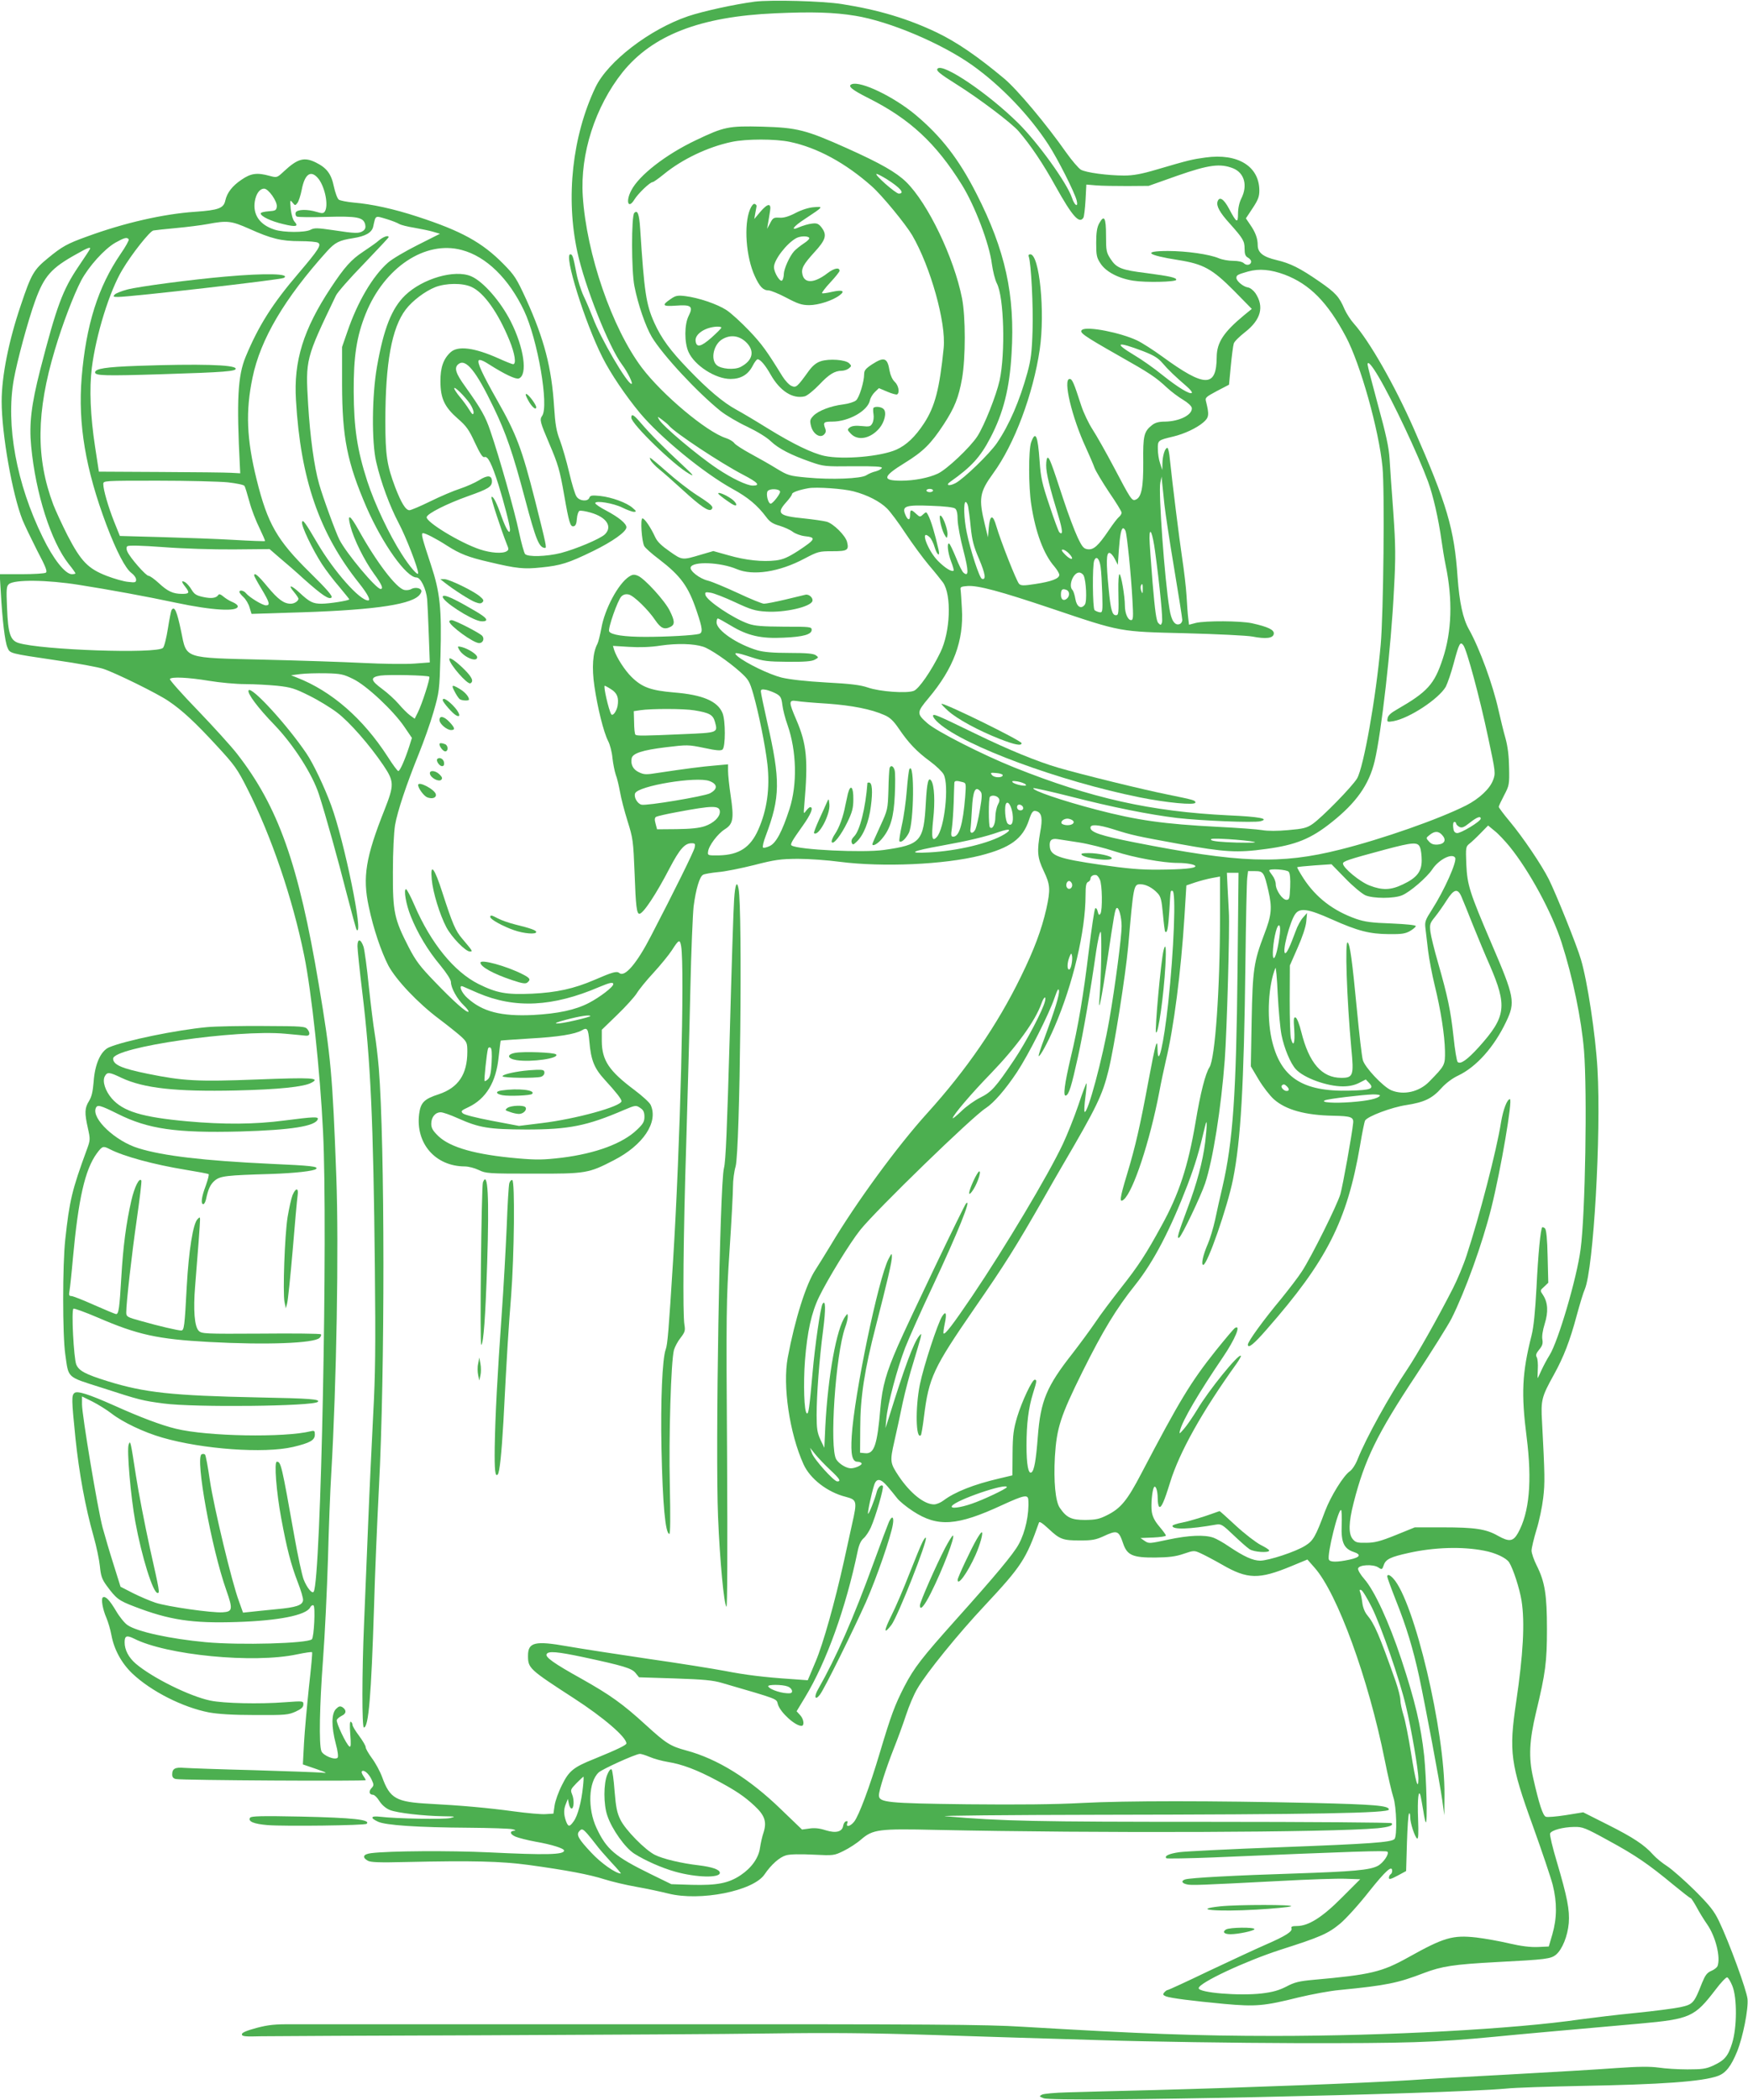 <?xml version="1.0" standalone="no"?>
<!DOCTYPE svg PUBLIC "-//W3C//DTD SVG 20010904//EN"
 "http://www.w3.org/TR/2001/REC-SVG-20010904/DTD/svg10.dtd">
<svg version="1.0" xmlns="http://www.w3.org/2000/svg"
 width="1066pt" height="1280pt" viewBox="0 0 1066 1280"
 preserveAspectRatio="xMidYMid meet">
<g transform="translate(0,1280) scale(0.1,-0.1)"
fill="#4caf50" stroke="none">
<path d="M4603 12790 c-122 -16 -315 -58 -407 -89 -235 -80 -490 -276 -565
-434 -141 -297 -182 -671 -110 -1003 45 -209 192 -579 272 -686 34 -45 70
-118 58 -118 -26 0 -190 280 -236 405 -15 39 -40 98 -56 131 -16 34 -36 97
-44 140 -19 100 -24 114 -37 114 -41 0 88 -415 196 -628 49 -98 141 -234 229
-340 125 -149 388 -365 564 -462 95 -52 152 -100 206 -172 21 -29 40 -41 82
-53 29 -9 65 -25 80 -37 15 -11 47 -23 71 -26 74 -8 70 -18 -39 -90 -61 -39
-90 -52 -134 -58 -83 -10 -186 1 -290 31 l-93 26 -72 -21 c-118 -35 -116 -36
-193 18 -49 34 -76 59 -89 87 -28 61 -65 115 -78 115 -14 0 -5 -139 11 -169 6
-11 46 -47 89 -79 134 -103 180 -166 231 -318 36 -106 38 -131 14 -138 -34 -9
-195 -18 -327 -18 -129 0 -209 12 -221 33 -10 15 53 194 75 214 13 12 27 15
45 11 31 -8 118 -92 162 -158 34 -49 55 -58 94 -38 25 14 24 36 -7 98 -31 62
-152 194 -193 212 -24 10 -33 9 -55 -5 -66 -43 -149 -198 -169 -316 -8 -41
-18 -83 -24 -94 -28 -52 -35 -144 -18 -259 19 -130 56 -280 84 -334 11 -21 23
-67 26 -103 4 -35 13 -80 20 -101 8 -20 19 -67 26 -105 6 -37 27 -117 46 -178
33 -105 35 -119 43 -320 7 -199 13 -245 29 -245 23 0 101 117 185 279 61 116
92 151 133 151 22 0 24 -3 19 -27 -6 -26 -124 -265 -266 -538 -86 -167 -160
-254 -193 -226 -16 13 -41 6 -152 -42 -125 -54 -233 -77 -380 -84 -158 -7
-216 4 -327 59 -149 75 -290 248 -390 479 -23 54 -47 99 -52 99 -16 0 0 -94
29 -165 41 -103 105 -210 180 -299 40 -49 65 -88 65 -103 0 -35 38 -103 78
-141 19 -18 32 -36 29 -39 -10 -9 -93 65 -207 184 -87 90 -114 125 -157 208
-89 173 -98 215 -97 460 0 125 6 240 13 285 15 86 69 247 145 435 29 72 70
186 90 256 35 122 36 131 42 340 8 289 -2 388 -59 559 -54 163 -61 190 -47
190 15 0 81 -34 146 -76 78 -50 131 -71 258 -100 168 -40 211 -44 316 -33 119
12 165 26 315 99 121 59 205 119 205 146 0 23 -47 61 -122 101 -37 19 -68 40
-68 46 0 18 110 0 165 -27 28 -14 61 -26 71 -26 17 1 15 4 -8 24 -36 32 -127
65 -199 73 -49 5 -60 3 -65 -11 -9 -25 -60 -21 -78 7 -9 12 -29 78 -45 147
-16 69 -42 157 -56 195 -22 56 -29 97 -36 206 -15 238 -60 411 -170 654 -59
128 -70 146 -139 216 -129 131 -256 201 -523 288 -146 48 -281 77 -389 86 -42
4 -83 12 -92 18 -9 7 -22 43 -30 80 -16 78 -44 114 -111 147 -70 34 -110 23
-192 -53 -44 -41 -44 -41 -89 -29 -77 21 -114 16 -172 -24 -55 -37 -87 -78
-98 -126 -10 -47 -40 -59 -184 -69 -194 -13 -434 -68 -660 -151 -120 -43 -152
-61 -237 -131 -87 -71 -102 -96 -166 -287 -74 -217 -117 -433 -117 -587 0
-197 65 -566 127 -722 14 -34 55 -119 90 -188 53 -100 63 -127 52 -134 -8 -5
-74 -9 -147 -9 l-134 0 7 -112 c9 -166 25 -299 40 -334 16 -38 9 -36 299 -79
127 -18 256 -42 286 -52 73 -24 332 -151 397 -196 84 -56 166 -133 294 -272
110 -119 126 -141 189 -266 145 -286 274 -665 345 -1014 45 -221 97 -705 115
-1074 30 -600 -13 -2734 -57 -2803 -9 -16 -42 24 -62 76 -10 28 -35 143 -55
256 -79 445 -83 460 -108 460 -17 0 -3 -184 27 -345 34 -184 59 -281 101 -390
19 -49 34 -98 32 -110 -4 -30 -42 -43 -163 -54 -60 -6 -131 -13 -156 -16 l-47
-5 -25 70 c-43 114 -153 574 -177 735 -12 83 -25 154 -30 159 -5 4 -14 5 -21
1 -39 -25 60 -571 151 -828 41 -117 39 -131 -23 -135 -66 -4 -339 35 -410 59
-33 11 -94 37 -136 58 l-76 39 -42 134 c-24 75 -54 178 -68 229 -30 115 -125
683 -125 749 l0 48 63 -31 c34 -17 87 -50 117 -73 68 -53 198 -115 310 -147
245 -71 620 -98 797 -57 105 25 133 41 133 76 0 22 -3 25 -24 20 -160 -40
-632 -32 -823 15 -88 21 -218 70 -380 143 -151 67 -222 90 -239 75 -18 -15
-18 -38 6 -275 22 -211 60 -421 111 -600 17 -60 34 -141 38 -180 6 -60 12 -79
41 -119 59 -80 73 -91 170 -128 213 -82 352 -103 625 -94 253 8 420 41 446 88
5 11 15 17 21 13 12 -8 3 -193 -10 -206 -26 -26 -439 -37 -647 -18 -216 20
-419 64 -477 104 -17 11 -49 50 -70 86 -41 69 -65 93 -81 83 -12 -8 -1 -73 22
-125 10 -24 24 -70 30 -103 16 -89 62 -173 128 -236 114 -108 307 -206 467
-237 55 -10 145 -16 281 -16 186 -1 203 1 248 21 35 16 47 27 47 44 0 21 -1
21 -112 13 -154 -12 -374 -7 -455 10 -126 26 -354 139 -455 225 -44 38 -68 84
-68 130 0 40 12 45 57 23 198 -101 730 -153 995 -96 48 10 89 16 91 13 3 -2
-6 -98 -19 -212 -12 -115 -26 -268 -30 -340 l-7 -132 79 -27 c71 -25 74 -27
34 -23 -25 2 -211 9 -415 15 -203 5 -393 12 -421 14 -57 5 -74 -5 -74 -41 0
-15 7 -24 23 -27 35 -8 1157 -14 1157 -7 0 4 -7 16 -15 27 -8 12 -12 24 -8 27
11 12 41 -13 58 -48 16 -34 16 -38 0 -55 -18 -20 -13 -40 10 -40 8 0 26 -17
39 -39 16 -24 39 -44 64 -54 45 -18 203 -36 326 -38 74 -1 78 -2 41 -11 -39
-9 -326 -4 -427 8 -57 7 -63 -7 -13 -30 46 -22 244 -35 555 -37 129 -1 249 -5
265 -9 17 -4 22 -8 13 -9 -32 -2 -29 -21 5 -36 19 -8 74 -22 123 -31 98 -17
174 -41 174 -54 0 -26 -111 -28 -460 -11 -233 11 -609 9 -717 -5 -48 -6 -57
-25 -20 -46 17 -10 72 -12 232 -8 407 9 579 5 750 -18 232 -32 369 -58 460
-87 44 -14 132 -35 195 -46 63 -11 151 -30 195 -41 194 -49 518 15 587 116 42
62 93 106 132 117 24 7 87 8 165 4 125 -6 127 -6 186 23 33 16 81 47 107 70
71 61 108 66 453 58 984 -21 2411 -16 2696 10 69 7 99 17 85 31 -4 4 -503 8
-1109 8 -1065 0 -1262 4 -1612 34 -49 4 371 8 935 9 1326 2 1770 10 1770 32 0
24 -88 31 -460 40 -630 14 -1144 14 -1410 0 -166 -9 -391 -11 -700 -8 -493 6
-540 11 -540 55 0 30 44 167 92 288 22 55 55 145 73 200 18 55 49 129 70 163
54 94 251 336 409 504 226 242 253 283 332 507 3 9 21 -3 59 -38 68 -64 86
-71 193 -71 72 0 96 5 140 25 86 40 94 37 122 -45 24 -70 59 -85 195 -84 84 1
125 6 174 23 62 21 64 21 105 2 22 -10 81 -41 130 -69 154 -89 224 -90 420 -9
l99 41 44 -50 c139 -157 328 -675 428 -1174 19 -96 43 -197 52 -225 20 -59 24
-237 7 -255 -20 -20 -146 -29 -701 -50 -300 -11 -575 -25 -611 -30 -63 -9 -93
-23 -79 -37 4 -3 132 -1 285 5 865 37 1055 43 1063 35 13 -13 -26 -70 -60 -87
-48 -25 -149 -34 -506 -46 -351 -11 -637 -26 -667 -36 -26 -8 -22 -23 9 -30
27 -7 74 -5 578 21 165 9 341 15 390 13 l90 -3 -110 -110 c-121 -122 -205
-175 -276 -175 -29 0 -37 -4 -33 -14 7 -19 -34 -46 -156 -99 -58 -25 -214 -98
-348 -161 -133 -64 -246 -116 -251 -116 -5 0 -14 -7 -21 -15 -10 -12 -8 -16
11 -24 31 -11 155 -27 357 -46 190 -17 240 -13 452 40 80 19 192 40 250 45
286 28 354 42 515 104 109 41 180 52 440 66 305 16 332 19 365 46 38 33 70
113 77 192 6 80 -9 157 -73 374 -26 86 -44 163 -41 172 8 20 78 39 147 40 51
1 67 -5 207 -82 168 -91 247 -146 397 -270 55 -45 102 -82 106 -82 4 0 19 -24
35 -52 15 -29 45 -78 66 -108 52 -75 83 -201 63 -255 -4 -8 -21 -22 -39 -29
-25 -11 -36 -26 -55 -72 -49 -125 -55 -132 -134 -149 -39 -8 -162 -24 -273
-35 -111 -11 -261 -29 -335 -39 -403 -59 -1178 -101 -1868 -101 -470 0 -809
13 -1535 56 -222 14 -561 16 -2295 15 -1119 0 -2091 0 -2160 0 -102 1 -142 -3
-215 -22 -63 -17 -90 -29 -90 -39 0 -13 19 -15 120 -12 66 1 683 4 1370 6 688
3 1466 7 1730 11 357 5 611 3 990 -9 281 -9 744 -24 1030 -32 286 -9 824 -17
1195 -18 675 -1 838 4 1205 39 139 14 456 42 884 80 309 28 335 40 463 207 33
44 65 77 71 75 7 -2 21 -26 32 -53 29 -73 28 -254 -2 -349 -25 -80 -46 -104
-118 -137 -42 -19 -67 -22 -155 -22 -58 0 -136 5 -175 11 -52 7 -119 7 -260
-3 -104 -8 -397 -25 -650 -39 -253 -13 -527 -29 -610 -35 -269 -17 -965 -44
-1555 -60 -217 -5 -456 -12 -531 -14 -75 -2 -144 -8 -155 -14 -18 -10 -17 -11
11 -22 63 -26 2446 25 2820 59 55 6 255 12 445 16 509 9 752 27 846 61 48 17
81 59 118 150 35 87 69 258 63 319 -5 54 -113 348 -174 475 -30 62 -55 94
-148 187 -62 61 -137 127 -167 147 -30 19 -68 50 -86 70 -53 60 -121 105 -276
183 l-151 76 -105 -17 c-58 -9 -113 -14 -123 -10 -18 7 -41 77 -77 236 -29
126 -24 227 18 403 57 236 66 306 66 505 0 210 -13 289 -63 388 -17 34 -31 75
-31 90 0 16 14 74 30 127 17 54 35 141 41 194 11 90 10 142 -7 463 -8 134 -3
153 73 290 59 107 97 205 138 358 19 70 41 143 50 162 53 128 100 945 77 1343
-12 208 -61 533 -101 667 -24 83 -151 399 -196 489 -45 89 -158 256 -239 353
-36 43 -66 83 -66 88 0 5 15 37 33 71 31 59 32 66 30 167 -1 71 -8 129 -22
180 -12 41 -30 117 -42 169 -35 159 -116 379 -181 495 -37 66 -58 165 -69 316
-20 297 -65 447 -268 909 -117 265 -271 534 -365 639 -19 21 -44 60 -56 86
-32 76 -54 101 -154 170 -120 83 -177 111 -262 131 -81 19 -114 45 -114 91 0
41 -14 79 -47 126 l-25 37 41 62 c33 50 41 70 41 108 -1 148 -132 228 -328
201 -81 -11 -103 -16 -300 -74 -91 -27 -142 -36 -196 -36 -101 0 -235 18 -265
36 -14 9 -54 55 -88 103 -122 174 -299 385 -379 452 -164 137 -289 222 -409
280 -178 85 -357 139 -580 174 -120 19 -431 27 -532 15z m612 -86 c210 -34
528 -169 715 -302 174 -124 347 -304 464 -484 58 -89 159 -290 172 -340 11
-46 -13 -32 -29 17 -31 91 -207 335 -327 454 -183 181 -458 367 -492 333 -12
-12 13 -32 115 -96 136 -85 336 -236 379 -286 74 -86 148 -196 225 -335 102
-183 145 -232 170 -192 4 6 10 55 13 107 l5 95 60 -5 c33 -3 119 -4 190 -4
l130 1 175 62 c192 67 261 76 340 45 69 -28 90 -105 50 -184 -12 -24 -20 -59
-20 -92 0 -62 -9 -57 -55 30 -32 60 -59 77 -70 43 -8 -27 14 -67 73 -132 83
-93 92 -108 92 -155 0 -33 5 -46 20 -54 11 -6 20 -17 20 -24 0 -21 -27 -27
-44 -11 -9 9 -34 15 -66 15 -28 0 -67 7 -88 16 -57 24 -196 44 -309 44 -158 0
-130 -25 62 -55 153 -24 208 -54 340 -187 l109 -111 -49 -40 c-123 -102 -164
-165 -165 -252 -1 -189 -72 -188 -331 1 -55 40 -125 85 -155 99 -102 48 -302
87 -334 65 -22 -15 4 -34 219 -156 193 -109 228 -132 301 -200 25 -23 68 -55
95 -71 29 -17 51 -38 53 -49 6 -42 -75 -83 -164 -84 -36 0 -59 -6 -78 -21 -50
-39 -56 -65 -54 -226 1 -155 -11 -216 -47 -229 -22 -9 -30 4 -131 196 -48 91
-107 195 -131 232 -24 37 -55 102 -69 145 -46 142 -55 163 -71 163 -42 0 14
-235 99 -418 22 -48 46 -104 53 -124 8 -21 48 -87 89 -149 42 -61 76 -116 76
-124 0 -7 -7 -19 -16 -26 -9 -7 -38 -45 -64 -84 -63 -93 -91 -117 -126 -113
-25 3 -34 13 -62 72 -18 38 -58 143 -88 235 -73 223 -84 251 -95 251 -5 0 -9
-21 -9 -47 0 -48 21 -133 75 -310 26 -86 28 -120 5 -97 -5 5 -32 78 -60 163
-45 133 -53 169 -60 270 -11 158 -25 189 -52 114 -16 -48 -16 -269 1 -378 26
-171 76 -304 141 -378 16 -19 30 -42 30 -51 0 -23 -48 -41 -148 -56 -70 -11
-86 -10 -97 1 -16 16 -114 265 -139 352 -21 74 -39 70 -46 -9 l-5 -59 -18 74
c-40 163 -34 200 50 316 129 176 244 483 284 756 33 229 -2 579 -58 579 -9 0
-13 -6 -9 -15 14 -38 28 -304 23 -450 -4 -131 -10 -177 -31 -255 -48 -174
-111 -320 -186 -430 -45 -66 -201 -217 -253 -245 -39 -20 -64 -14 -31 9 128
90 183 151 243 266 80 152 118 303 130 515 22 358 -39 631 -214 974 -108 212
-215 350 -374 483 -133 110 -331 205 -386 185 -28 -11 -2 -33 99 -84 254 -127
414 -276 571 -528 80 -128 169 -362 184 -485 6 -43 19 -95 30 -117 44 -83 53
-425 17 -592 -20 -90 -93 -275 -136 -341 -43 -66 -185 -201 -241 -227 -56 -26
-143 -43 -223 -43 -119 0 -114 25 21 108 112 69 160 116 238 235 67 103 91
163 112 280 22 127 22 374 0 488 -49 249 -209 581 -341 710 -61 59 -155 113
-360 205 -252 113 -305 126 -518 132 -206 5 -231 0 -405 -83 -183 -87 -347
-214 -394 -307 -35 -68 -17 -115 20 -54 23 37 95 106 111 106 5 0 35 21 67 47
113 93 272 168 415 198 89 19 267 19 356 0 166 -35 338 -128 499 -271 63 -56
205 -229 246 -298 112 -193 207 -532 192 -686 -25 -250 -53 -357 -119 -459
-55 -84 -108 -134 -170 -162 -96 -42 -324 -62 -438 -38 -74 16 -191 72 -348
169 -74 46 -160 97 -190 113 -79 43 -173 122 -291 245 -112 116 -165 188 -209
285 -50 112 -61 184 -86 573 -6 91 -16 116 -36 96 -18 -18 -18 -353 1 -447 22
-112 68 -245 106 -309 67 -111 277 -337 420 -452 33 -26 106 -69 162 -95 62
-30 118 -64 144 -89 46 -44 123 -84 244 -126 77 -27 87 -28 258 -26 132 1 177
-2 175 -10 -3 -7 -19 -16 -37 -21 -19 -4 -44 -15 -58 -24 -32 -21 -214 -28
-361 -14 -108 10 -117 13 -185 54 -40 25 -111 65 -159 91 -48 26 -93 55 -100
65 -7 10 -30 24 -52 31 -118 38 -388 265 -512 429 -182 242 -337 692 -360
1045 -17 259 76 546 242 755 183 227 473 340 931 360 227 10 360 6 488 -15z
m-3271 -996 c39 -53 60 -161 37 -197 -8 -12 -16 -13 -49 -3 -58 18 -121 16
-129 -4 -3 -9 0 -20 7 -24 7 -4 88 -5 181 -2 187 5 225 -2 236 -46 4 -18 1
-29 -12 -39 -24 -17 -47 -17 -183 4 -97 14 -115 15 -139 2 -33 -17 -163 -17
-218 1 -91 29 -134 91 -121 173 8 47 30 77 57 77 26 0 81 -78 77 -110 -3 -22
-8 -25 -50 -28 -27 -2 -48 -7 -48 -13 0 -18 64 -48 137 -65 78 -19 96 -15 69
15 -10 11 -19 43 -23 77 -5 56 -4 58 11 39 15 -19 17 -19 30 -2 7 9 19 45 26
80 19 100 58 124 104 65z m3462 1 c84 -53 115 -89 75 -89 -19 0 -154 119 -135
120 5 0 32 -14 60 -31z m-3046 -245 c29 -9 63 -22 74 -29 12 -7 53 -17 91 -23
39 -7 90 -17 114 -24 l44 -13 -135 -68 c-74 -37 -156 -85 -182 -108 -93 -82
-185 -238 -247 -419 l-33 -95 0 -230 c1 -323 31 -473 149 -747 98 -224 243
-428 305 -428 25 0 59 -69 65 -133 2 -28 7 -127 10 -219 l6 -166 -95 -7 c-53
-4 -194 -2 -313 4 -120 6 -391 15 -603 20 -495 12 -471 4 -505 171 -26 125
-41 160 -59 131 -3 -5 -13 -55 -22 -112 -9 -57 -22 -110 -30 -118 -36 -38
-746 -13 -882 30 -49 16 -63 57 -69 213 -5 116 -4 133 12 146 34 28 231 26
426 -5 190 -30 409 -70 592 -109 222 -47 377 -56 377 -22 0 8 -15 19 -32 26
-18 7 -43 23 -56 34 -15 13 -26 17 -30 10 -13 -20 -43 -24 -93 -13 -42 9 -54
17 -71 45 -11 19 -29 39 -39 45 -24 13 -24 4 1 -28 28 -36 25 -43 -19 -43 -56
0 -88 15 -143 66 -26 24 -54 44 -62 44 -16 0 -111 108 -129 147 -7 15 -7 27
-1 33 7 7 83 5 220 -5 115 -9 307 -15 428 -14 l220 2 60 -52 c34 -28 102 -87
151 -132 109 -97 152 -126 167 -111 8 8 -30 52 -134 154 -199 196 -256 295
-323 565 -61 247 -68 415 -25 621 48 234 196 484 454 770 50 55 75 67 158 80
77 12 116 34 124 71 16 71 9 67 84 45z m-839 -59 c133 -60 194 -75 309 -75 52
0 102 -4 110 -10 21 -13 3 -42 -118 -184 -161 -188 -245 -321 -324 -511 -48
-116 -56 -263 -35 -670 l2 -40 -55 3 c-30 2 -224 4 -431 5 l-376 2 -23 150
c-29 189 -36 357 -20 483 25 200 108 469 187 599 57 96 166 233 188 238 11 2
74 9 140 15 66 6 152 17 190 24 122 23 145 20 256 -29z m-736 -64 c3 -5 -19
-45 -49 -88 -138 -202 -211 -432 -238 -754 -23 -283 23 -558 152 -901 60 -158
115 -264 152 -291 15 -11 28 -29 28 -40 0 -17 -5 -19 -47 -14 -27 2 -86 19
-133 37 -113 44 -156 88 -238 246 -34 67 -73 152 -87 188 -107 284 -104 566
10 945 45 152 114 333 160 421 46 86 141 192 209 231 54 30 71 35 81 20z
m-235 -56 c0 -3 -33 -53 -73 -112 -95 -141 -132 -240 -232 -628 -54 -212 -68
-328 -55 -464 27 -289 121 -582 229 -719 23 -28 41 -54 41 -57 0 -3 -10 -5
-22 -5 -40 0 -113 92 -177 224 -161 328 -226 684 -177 962 20 112 85 354 130
479 55 152 98 201 254 287 65 37 82 43 82 33z m2266 -9 c149 -39 287 -174 380
-370 83 -175 153 -582 110 -641 -16 -23 -13 -37 44 -170 54 -126 64 -162 90
-310 30 -172 38 -197 58 -193 12 2 18 15 20 46 2 24 9 45 16 48 8 3 38 -2 69
-11 97 -28 134 -86 85 -133 -31 -28 -176 -89 -268 -113 -88 -22 -202 -25 -218
-6 -6 7 -23 68 -37 134 -26 125 -121 460 -174 614 -30 90 -57 137 -154 273
-58 80 -69 114 -42 136 45 37 108 -40 215 -263 76 -157 118 -280 191 -555 67
-252 86 -301 123 -302 11 0 7 19 -62 293 -80 314 -113 401 -230 607 -90 159
-124 232 -112 244 6 6 31 -4 67 -28 90 -57 159 -90 177 -83 55 21 32 187 -49
347 -62 123 -169 245 -242 276 -100 43 -296 -14 -402 -116 -82 -79 -131 -202
-172 -435 -31 -176 -33 -460 -5 -580 29 -126 83 -271 138 -375 43 -81 118
-273 118 -304 0 -20 -52 40 -100 116 -76 118 -165 306 -210 444 -62 192 -82
324 -83 549 -1 213 18 335 73 472 114 283 363 449 586 389z m5018 -150 c153
-58 262 -168 374 -379 88 -165 201 -567 223 -794 14 -142 6 -894 -11 -1083
-29 -325 -104 -746 -144 -815 -30 -50 -213 -237 -272 -278 -35 -24 -56 -29
-148 -37 -64 -6 -127 -6 -159 0 -28 5 -151 14 -272 20 -326 17 -488 39 -740
105 -207 54 -395 118 -383 131 3 2 103 -20 222 -50 261 -67 482 -111 654 -132
150 -17 466 -30 508 -20 59 15 -6 28 -194 36 -474 23 -836 104 -1307 292 -192
77 -474 220 -530 270 -66 58 -65 66 8 153 152 181 215 349 203 545 -3 52 -6
104 -8 115 -3 17 3 20 43 23 64 4 196 -31 514 -138 427 -144 409 -140 817
-150 191 -5 374 -14 405 -20 82 -16 127 -11 131 16 4 25 -35 43 -133 65 -70
15 -282 16 -342 2 l-42 -11 -5 42 c-3 22 -7 83 -10 134 -3 51 -15 152 -26 225
-19 126 -61 466 -76 610 -3 37 -10 67 -15 67 -14 0 -29 -46 -30 -93 l-1 -42
-13 40 c-8 22 -14 61 -14 88 -1 53 1 54 94 76 67 16 142 51 183 86 35 30 37
46 17 127 -7 24 -2 28 67 65 l73 38 11 115 c6 63 14 124 18 136 3 12 34 42 67
68 99 77 120 156 65 239 -13 18 -32 33 -46 35 -28 4 -70 39 -70 58 0 17 8 21
71 39 68 19 139 12 223 -19z m-4959 -75 c76 -34 163 -157 232 -326 33 -81 43
-145 22 -145 -6 0 -46 16 -88 35 -147 66 -248 79 -293 38 -44 -40 -63 -94 -62
-178 0 -104 25 -156 106 -227 51 -44 68 -67 104 -146 33 -70 48 -93 59 -88 20
7 44 -40 85 -169 31 -99 70 -248 70 -272 0 -37 -22 -3 -51 77 -31 89 -53 130
-62 120 -5 -5 62 -208 94 -288 12 -28 12 -34 -1 -42 -25 -16 -97 -11 -163 11
-121 40 -331 168 -325 197 4 22 124 82 253 128 122 43 145 57 145 90 0 37 -26
40 -78 7 -26 -16 -78 -39 -117 -52 -38 -12 -120 -47 -181 -77 -61 -30 -118
-54 -127 -54 -23 0 -50 44 -87 140 -50 133 -60 194 -60 401 0 357 39 570 124
682 41 54 118 112 181 137 66 25 166 26 220 1z m4097 -392 c64 -25 91 -41 118
-73 34 -40 79 -83 150 -144 19 -17 32 -33 28 -37 -11 -11 -84 33 -178 108 -50
41 -127 95 -171 121 -130 78 -110 87 53 25z m1436 -157 c85 -144 238 -468 301
-638 31 -85 63 -224 82 -359 6 -44 17 -111 25 -150 44 -209 38 -405 -18 -572
-51 -154 -92 -200 -278 -307 -39 -22 -56 -38 -58 -55 -4 -22 -2 -23 35 -17 99
18 277 136 320 210 11 22 33 85 48 142 33 123 40 136 59 111 21 -27 100 -319
151 -561 46 -215 46 -220 30 -262 -20 -53 -85 -113 -163 -153 -166 -84 -514
-206 -771 -270 -362 -91 -612 -82 -1256 45 -202 40 -265 61 -265 89 0 22 47
19 137 -9 120 -38 140 -42 408 -91 275 -50 351 -54 525 -30 181 24 275 62 401
163 150 119 228 229 262 372 41 171 101 695 118 1047 11 200 10 266 -4 470
-10 131 -20 279 -23 328 -4 67 -22 150 -70 324 -35 129 -64 241 -64 249 0 25
25 -3 68 -76z m-5542 -163 c14 -21 24 -46 22 -56 -3 -14 -8 -10 -27 20 -12 20
-38 56 -57 78 -19 23 -34 46 -34 52 0 15 64 -48 96 -94z m1214 -134 c36 -43
315 -228 454 -300 88 -46 105 -65 57 -65 -36 0 -128 44 -216 103 -122 81 -336
262 -356 300 -11 20 -11 20 18 -1 16 -12 36 -28 43 -37z m3021 -480 c6 -55 33
-232 60 -393 27 -161 49 -301 49 -311 0 -11 -7 -22 -16 -25 -29 -11 -51 21
-62 92 -30 181 -68 713 -56 770 l8 37 3 -35 c2 -19 8 -80 14 -135z m-5712 135
c52 -6 98 -15 102 -22 4 -6 17 -49 30 -96 12 -46 40 -118 61 -160 20 -42 36
-78 34 -80 -3 -2 -87 1 -188 7 -100 6 -299 13 -440 17 l-257 7 -35 87 c-36 91
-66 194 -66 229 0 21 1 21 333 21 182 0 375 -5 426 -10z m3816 -55 c85 -22
162 -62 205 -105 20 -20 71 -88 112 -151 42 -63 106 -150 142 -193 37 -43 76
-92 87 -107 53 -76 45 -300 -16 -425 -55 -113 -131 -223 -162 -235 -43 -17
-208 -5 -280 20 -47 16 -105 23 -255 31 -123 7 -222 18 -272 30 -75 19 -216
87 -267 129 -33 28 -11 26 86 -6 70 -23 97 -26 220 -27 102 -1 147 3 164 13
24 13 24 14 6 27 -14 10 -56 14 -160 14 -101 0 -157 5 -196 16 -124 37 -249
122 -249 170 0 13 3 24 8 24 4 0 40 -20 80 -44 101 -61 184 -80 320 -73 122 5
172 20 172 48 0 18 -10 19 -167 19 -134 1 -178 4 -219 18 -92 32 -256 142
-262 176 -4 17 1 18 32 13 20 -3 87 -29 149 -58 96 -45 123 -53 190 -57 112
-7 267 28 281 63 7 19 -19 44 -41 40 -10 -2 -66 -16 -125 -30 -59 -14 -117
-25 -129 -25 -11 0 -83 29 -159 65 -76 35 -159 70 -184 76 -50 12 -111 60
-104 81 13 38 182 31 281 -11 99 -42 259 -18 413 64 82 43 89 45 170 45 92 0
102 6 90 56 -10 40 -84 113 -125 124 -20 5 -82 14 -139 20 -153 15 -169 30
-107 99 19 21 35 43 35 49 0 11 44 26 100 36 48 9 215 -3 275 -19z m-448 -1
c4 -12 -44 -74 -57 -74 -16 0 -31 62 -18 77 13 16 70 14 75 -3z m933 6 c0 -5
-9 -10 -20 -10 -11 0 -20 5 -20 10 0 6 9 10 20 10 11 0 20 -4 20 -10z m214
-97 c3 -16 11 -73 16 -127 8 -79 18 -118 51 -194 38 -90 44 -129 17 -120 -15
5 -70 173 -92 280 -18 85 -21 188 -7 188 5 0 12 -12 15 -27z m-79 -13 c10 -8
15 -31 15 -69 1 -31 16 -114 35 -186 33 -127 33 -163 1 -136 -8 6 -29 48 -46
92 -18 43 -36 82 -41 85 -16 9 -9 -55 11 -108 11 -28 18 -54 16 -56 -11 -10
-51 14 -95 58 -65 65 -114 202 -52 146 10 -9 24 -37 31 -62 14 -47 34 -62 24
-16 -23 101 -46 179 -65 214 -10 19 -11 19 -30 2 -18 -17 -20 -16 -42 4 -31
29 -37 28 -37 -9 0 -35 -16 -31 -31 9 -18 47 7 55 158 49 85 -3 138 -9 148
-17z m1039 -137 c9 -23 34 -268 42 -420 6 -105 5 -123 -8 -123 -20 0 -38 42
-38 88 0 58 -23 192 -33 192 -5 0 -8 -44 -7 -97 3 -145 2 -153 -15 -153 -23 0
-32 35 -44 161 -16 163 -14 219 4 219 8 0 23 -16 33 -36 l19 -37 6 89 c7 95
15 134 27 134 4 0 11 -8 14 -17z m180 -123 c29 -214 49 -418 42 -435 -6 -17
-8 -17 -22 -3 -12 12 -20 69 -35 244 -10 126 -19 249 -19 274 0 77 19 31 34
-80z m-524 -15 c35 -37 14 -44 -23 -7 -22 22 -27 32 -16 32 9 0 26 -11 39 -25z
m192 -81 c4 -27 8 -101 10 -164 3 -110 2 -115 -17 -112 -11 2 -24 8 -30 13
-12 12 -14 275 -2 302 12 32 32 13 39 -39z m-104 -51 c16 -32 22 -159 8 -178
-22 -31 -50 -14 -58 34 -4 25 -12 49 -18 55 -26 26 5 106 41 106 10 0 22 -8
27 -17z m361 -85 c0 -27 -2 -29 -8 -13 -5 11 -6 26 -4 33 8 21 13 13 12 -20z
m-465 -4 c20 -8 21 -38 1 -54 -19 -15 -35 -5 -35 24 0 33 8 40 34 30z m-2216
-346 c42 -13 152 -88 225 -153 52 -47 58 -57 81 -136 33 -116 73 -314 86 -427
16 -146 -2 -279 -56 -400 -48 -108 -117 -153 -239 -156 -68 -1 -70 0 -67 22 3
36 59 110 102 137 51 32 57 64 36 204 -9 60 -16 128 -16 151 l0 41 -77 -7
c-77 -6 -191 -21 -350 -45 -73 -12 -86 -11 -117 4 -35 16 -51 47 -44 84 5 31
67 51 208 68 132 16 137 16 234 -4 74 -16 102 -18 112 -10 19 16 19 178 0 223
-30 72 -121 111 -295 125 -141 12 -195 31 -259 94 -42 41 -92 119 -107 166
l-7 24 98 -6 c64 -4 132 -2 194 8 98 14 200 12 258 -7z m-2134 -197 c81 -39
244 -192 311 -290 l47 -69 -17 -54 c-26 -80 -56 -148 -66 -148 -5 0 -34 39
-65 88 -150 232 -341 399 -554 482 l-35 14 55 7 c30 4 101 6 157 5 92 -2 108
-6 167 -35z m464 14 c7 -7 -44 -166 -70 -218 l-19 -38 -29 21 c-15 11 -46 42
-68 68 -23 27 -68 68 -102 93 -71 52 -74 71 -10 81 51 7 289 2 298 -7z m-1343
-25 c66 -11 165 -20 220 -20 55 0 143 -5 195 -10 83 -9 107 -16 195 -60 55
-27 132 -74 170 -103 76 -57 200 -199 283 -322 66 -98 67 -119 7 -271 -115
-289 -135 -411 -96 -591 28 -134 75 -272 119 -358 47 -88 181 -230 311 -327
53 -40 113 -88 134 -107 34 -32 37 -39 37 -91 0 -139 -55 -220 -174 -260 -90
-29 -111 -51 -120 -121 -22 -179 99 -318 278 -319 23 0 61 -10 86 -22 43 -21
59 -22 330 -22 325 -1 339 2 494 82 179 92 272 232 224 337 -6 14 -51 55 -99
91 -155 116 -198 180 -199 298 l0 69 94 91 c52 50 105 109 119 131 13 22 59
79 102 125 43 47 93 108 112 137 43 67 49 70 57 25 22 -132 -6 -1225 -49
-1912 -27 -433 -34 -515 -45 -545 -21 -56 -32 -315 -26 -605 7 -340 24 -520
48 -520 6 0 7 99 3 293 -7 300 7 759 25 828 6 20 24 54 41 75 26 34 29 43 23
79 -11 62 -7 547 11 1105 8 278 20 699 25 935 5 237 15 466 20 510 14 107 37
183 58 193 9 5 50 12 91 16 41 3 140 23 220 43 128 33 161 37 266 38 66 0 181
-8 255 -18 264 -34 639 -17 858 38 184 47 259 102 297 216 18 54 26 62 50 53
28 -11 34 -45 19 -124 -21 -121 -18 -157 21 -239 40 -84 42 -112 16 -231 -29
-127 -74 -248 -156 -415 -142 -291 -330 -565 -570 -830 -183 -202 -434 -545
-589 -805 -35 -58 -77 -125 -93 -150 -57 -86 -125 -301 -169 -535 -32 -172 11
-462 96 -650 40 -89 146 -171 258 -199 68 -18 70 -26 39 -163 -14 -65 -37
-167 -50 -228 -56 -252 -127 -505 -173 -613 l-48 -114 -96 7 c-167 11 -282 25
-410 50 -69 13 -280 47 -470 74 -190 28 -410 62 -490 76 -197 35 -240 25 -240
-57 0 -77 7 -83 280 -260 181 -117 320 -237 320 -275 0 -10 -53 -36 -195 -94
-128 -51 -155 -73 -198 -160 -21 -41 -41 -97 -45 -125 l-7 -49 -48 -3 c-26 -2
-114 6 -195 17 -154 21 -320 36 -512 46 -205 11 -242 31 -290 164 -13 35 -41
86 -62 114 -21 29 -38 58 -38 67 0 9 -18 39 -40 69 -22 29 -40 59 -40 66 0 8
-5 17 -10 20 -7 4 -8 -20 -4 -76 5 -62 4 -80 -5 -75 -19 12 -83 147 -77 162 3
8 17 19 31 26 28 13 29 35 3 52 -14 8 -22 6 -39 -11 -28 -28 -29 -107 -1 -213
12 -43 16 -79 11 -84 -16 -17 -89 13 -99 40 -16 41 -11 279 10 560 11 144 24
418 30 610 5 192 14 426 20 519 32 546 47 1383 31 1810 -23 623 -33 735 -107
1174 -123 734 -247 1084 -499 1407 -35 45 -143 164 -239 264 -97 100 -173 186
-170 191 9 15 112 10 239 -11z m2451 -51 c38 -23 49 -53 40 -103 -7 -34 -30
-64 -39 -49 -16 29 -49 173 -39 173 2 0 20 -9 38 -21z m1009 -28 c25 -14 31
-25 36 -67 3 -27 17 -83 32 -124 55 -158 60 -360 12 -510 -45 -139 -82 -209
-121 -227 -19 -9 -37 -13 -41 -9 -4 4 3 35 16 69 90 238 91 340 10 694 -21 94
-39 179 -39 188 0 13 6 15 33 10 17 -4 46 -15 62 -24z m310 -60 c151 -11 269
-34 349 -70 33 -14 55 -35 87 -82 59 -87 109 -140 191 -200 38 -28 75 -64 83
-80 34 -65 5 -330 -42 -381 -29 -32 -34 -5 -22 108 12 109 7 205 -11 234 -18
28 -27 -7 -34 -133 -13 -237 -30 -256 -256 -288 -129 -18 -519 1 -562 27 -11
7 1 27 67 120 50 70 68 114 46 114 -5 0 -16 -10 -25 -22 -16 -22 -16 -21 -11
37 24 274 15 369 -49 518 -47 109 -47 121 2 114 20 -4 105 -11 187 -16z m-810
-41 c92 -15 113 -27 125 -70 18 -67 20 -66 -193 -75 -248 -11 -284 -11 -292
-3 -4 3 -8 37 -8 75 l-2 68 40 6 c66 10 266 10 330 -1z m1880 -395 c0 -17 -51
-17 -65 0 -12 15 -10 16 26 13 21 -2 39 -7 39 -13z m-1788 -36 c50 -19 51 -49
2 -75 -36 -18 -386 -77 -417 -69 -25 6 -48 46 -39 69 18 46 375 105 454 75z
m1542 -6 c23 -6 23 -7 17 -91 -14 -167 -36 -242 -73 -242 -13 0 -15 8 -8 53 4
28 9 99 11 157 2 58 3 111 4 118 0 13 13 15 49 5z m385 -14 c8 -9 1 -10 -28
-6 -22 4 -44 12 -50 18 -8 9 -1 10 28 6 22 -4 44 -12 50 -18z m-274 -44 c10
-12 9 -34 -4 -109 -8 -51 -21 -106 -27 -120 -14 -30 -36 -29 -31 0 2 10 6 64
9 119 6 117 21 148 53 110z m109 -39 c8 -10 8 -20 -4 -42 -8 -16 -15 -50 -15
-75 0 -44 -18 -77 -33 -62 -9 8 -9 178 0 186 11 12 40 8 52 -7z m86 -96 c7
-54 -5 -80 -29 -61 -16 14 -23 110 -9 125 13 13 31 -19 38 -64z m65 34 c0 -16
-26 -19 -35 -4 -3 6 -4 14 0 20 8 13 35 1 35 -16z m-1850 -23 c0 -32 -39 -69
-92 -87 -36 -12 -87 -17 -172 -18 l-119 -1 -9 34 c-7 25 -6 36 3 42 7 4 63 17
123 28 223 42 266 43 266 2z m4640 -41 c0 -17 -123 -91 -145 -88 -15 2 -21 12
-23 36 -2 18 1 32 7 32 6 0 11 -4 11 -10 0 -5 9 -14 19 -20 16 -8 28 -4 63 24
44 35 68 44 68 26z m-2491 -9 c20 -13 4 -31 -29 -31 -16 0 -32 5 -36 11 -7 12
13 29 36 29 8 0 21 -4 29 -9z m2667 -161 c121 -149 259 -404 317 -585 69 -215
121 -466 137 -660 20 -253 8 -997 -21 -1210 -23 -177 -137 -562 -189 -645 -16
-25 -38 -67 -50 -93 -11 -26 -22 -47 -23 -47 -1 0 0 24 1 54 2 30 -1 63 -6 72
-8 14 -4 25 15 48 19 23 23 36 19 61 -4 19 2 56 14 95 23 73 20 130 -10 176
-19 28 -19 28 7 51 l25 24 -4 159 c-2 106 -8 164 -16 172 -6 6 -14 9 -17 7
-10 -11 -25 -162 -35 -369 -8 -145 -17 -239 -30 -290 -58 -229 -64 -355 -30
-620 34 -268 17 -460 -53 -585 -29 -51 -53 -55 -121 -17 -73 42 -141 52 -339
52 l-169 0 -116 -47 c-94 -38 -129 -47 -180 -47 -55 -1 -66 2 -83 23 -26 32
-25 100 6 221 67 263 143 419 379 775 98 149 196 305 218 348 84 168 187 453
242 672 59 235 132 665 114 665 -17 0 -41 -63 -54 -140 -27 -172 -132 -575
-210 -812 -19 -59 -57 -149 -83 -200 -96 -188 -219 -405 -278 -493 -110 -163
-252 -420 -303 -548 -13 -34 -34 -65 -48 -75 -38 -25 -117 -152 -152 -245 -57
-153 -72 -179 -119 -208 -57 -37 -225 -92 -276 -92 -44 0 -99 25 -190 86 -33
23 -76 47 -95 54 -55 19 -150 15 -277 -12 -112 -24 -117 -25 -142 -8 l-26 18
78 3 c42 2 77 7 77 12 0 5 -18 29 -39 54 -28 33 -42 59 -47 91 -6 42 2 130 13
149 10 16 23 -19 23 -66 0 -26 4 -50 10 -53 12 -7 30 33 66 150 57 184 195
431 405 723 17 24 29 46 26 48 -14 14 -197 -212 -265 -327 -28 -46 -65 -100
-82 -119 -28 -32 -30 -33 -24 -10 16 63 115 231 261 446 75 110 114 204 74
179 -6 -3 -59 -66 -117 -138 -153 -192 -220 -303 -454 -749 -85 -163 -125
-212 -207 -253 -49 -25 -70 -29 -135 -30 -85 0 -114 14 -155 74 -27 39 -38
161 -30 311 11 177 34 247 168 518 124 249 206 385 323 531 112 141 213 335
319 611 48 128 68 195 106 355 13 57 13 10 1 -95 -15 -120 -51 -254 -108 -405
-57 -152 -68 -190 -51 -179 16 9 132 253 158 330 48 144 98 460 120 754 13
172 31 807 25 900 -2 36 -5 104 -8 153 l-4 87 36 0 35 0 -6 -587 c-8 -767 -28
-1050 -92 -1328 -14 -60 -35 -151 -45 -201 -11 -50 -31 -116 -44 -146 -29 -66
-43 -128 -28 -128 25 0 148 354 181 520 48 239 67 573 76 1320 3 261 8 494 11
518 l5 42 43 0 c50 0 55 -7 81 -120 24 -104 20 -148 -26 -267 -63 -166 -70
-213 -76 -526 l-5 -277 48 -81 c27 -45 69 -99 93 -120 72 -64 191 -97 361
-100 107 -2 126 -8 122 -44 -6 -64 -63 -383 -78 -434 -19 -66 -176 -381 -234
-470 -23 -36 -81 -111 -128 -169 -106 -127 -202 -259 -202 -278 0 -27 37 3
116 94 365 416 489 659 568 1119 13 78 27 147 31 153 16 26 163 81 251 94 110
17 158 40 215 104 26 29 67 60 102 76 111 53 219 174 292 328 57 119 52 148
-90 478 -133 311 -147 354 -153 482 -4 103 -3 107 19 125 13 10 44 39 69 65
l45 46 40 -33 c22 -17 63 -61 91 -95z m-3082 74 c-89 -54 -285 -101 -459 -110
-135 -7 -108 8 76 41 161 29 267 54 349 83 68 24 85 17 34 -14z m2670 -3 c28
-30 17 -55 -25 -59 -26 -2 -40 3 -54 18 -20 22 -20 22 4 41 30 24 53 24 75 0z
m-2214 -46 c58 -9 157 -34 220 -55 112 -37 293 -70 383 -70 55 0 107 -10 107
-20 0 -13 -78 -20 -225 -21 -108 -1 -189 6 -355 30 -253 37 -303 54 -308 110
-4 39 10 52 48 46 14 -2 72 -11 130 -20z m1065 4 c26 -5 -8 -7 -104 -5 -92 3
-147 8 -155 16 -8 9 16 10 104 5 63 -4 133 -11 155 -16z m1015 -35 c6 -14 10
-49 10 -79 0 -68 -30 -106 -115 -146 -73 -35 -124 -37 -202 -7 -59 22 -163
108 -163 134 0 14 28 24 255 85 173 46 202 48 215 13z m214 -62 c13 -22 -66
-199 -141 -316 -41 -64 -45 -74 -40 -115 3 -26 10 -86 16 -136 6 -49 24 -144
40 -210 38 -154 61 -304 63 -402 1 -86 0 -88 -97 -187 -61 -62 -155 -83 -230
-52 -50 21 -163 141 -174 185 -6 20 -22 158 -36 306 -29 303 -42 396 -56 410
-18 18 -6 -342 22 -648 16 -163 11 -177 -61 -177 -119 0 -197 90 -244 279 -12
49 -27 86 -35 89 -12 4 -13 -10 -8 -77 5 -80 -5 -107 -20 -53 -5 15 -8 122 -8
237 l1 210 47 107 c29 65 50 128 53 160 l5 53 -24 -27 c-14 -15 -35 -53 -46
-85 -34 -92 -53 -133 -63 -133 -22 0 28 195 62 240 29 38 79 30 222 -34 159
-71 230 -89 348 -90 78 -1 101 3 129 19 19 11 35 25 35 30 1 6 -58 12 -149 16
-120 4 -163 10 -215 28 -139 49 -244 129 -321 247 -23 36 -40 66 -38 68 2 2
50 7 106 11 l103 7 84 -86 c46 -48 101 -93 122 -103 48 -21 176 -21 225 0 48
20 150 108 183 157 39 60 121 102 140 72z m-1015 -86 c8 -9 11 -43 9 -93 -3
-70 -5 -78 -23 -78 -24 0 -65 59 -65 95 0 15 -9 39 -20 53 -11 14 -20 28 -20
31 0 13 108 6 119 -8z m-1152 -47 c15 -28 17 -187 4 -208 -8 -12 -11 -9 -17
13 -3 15 -10 24 -15 19 -5 -5 -22 -121 -39 -258 -33 -274 -65 -464 -111 -654
-37 -158 -47 -235 -29 -229 19 6 34 56 74 237 33 150 76 398 111 644 10 64 21
117 27 117 8 0 4 -278 -7 -405 -9 -113 15 9 49 240 41 275 46 304 56 310 13 8
30 -55 30 -111 0 -64 -40 -371 -75 -570 -41 -236 -133 -579 -151 -561 -3 3 -1
43 5 88 6 45 9 84 7 86 -2 2 -25 -58 -50 -134 -26 -76 -69 -183 -95 -238 -91
-192 -351 -627 -552 -925 -118 -174 -166 -237 -175 -228 -2 3 1 28 7 57 14 65
8 84 -15 48 -27 -41 -113 -303 -136 -415 -29 -143 -25 -341 6 -310 3 4 12 55
19 115 30 237 56 293 309 660 183 264 251 372 423 673 33 58 83 146 112 195
208 355 244 429 281 580 35 142 104 579 120 755 33 376 33 380 75 380 33 0 73
-21 104 -54 20 -21 25 -41 33 -128 5 -56 11 -105 14 -107 12 -12 18 20 25 126
8 136 6 123 19 123 23 0 9 -363 -26 -685 -27 -250 -63 -405 -65 -278 -1 74
-13 30 -54 -189 -52 -280 -80 -404 -132 -576 -45 -148 -48 -177 -20 -154 58
49 159 354 217 657 11 61 30 146 40 191 48 198 92 540 113 873 l12 194 53 18
c30 10 76 22 103 27 l49 9 0 -251 c0 -438 -30 -858 -64 -911 -25 -39 -55 -155
-85 -335 -46 -271 -101 -439 -209 -634 -94 -172 -140 -242 -244 -374 -55 -70
-127 -165 -158 -212 -32 -47 -94 -131 -138 -188 -160 -203 -196 -290 -213
-509 -11 -143 -22 -208 -39 -218 -19 -12 -30 48 -30 163 0 135 12 230 40 320
23 73 24 82 10 82 -16 0 -78 -132 -107 -227 -22 -75 -27 -108 -28 -222 l-1
-134 -80 -19 c-155 -36 -271 -82 -340 -134 -17 -13 -43 -24 -58 -24 -60 0
-145 68 -215 172 -53 80 -55 89 -27 212 14 61 37 167 51 236 15 69 44 179 65
245 20 66 40 134 44 150 6 29 6 29 -10 10 -33 -42 -86 -183 -183 -495 l-21
-65 5 56 c7 86 67 310 115 434 24 61 99 229 168 375 152 324 241 544 203 504
-12 -12 -349 -716 -416 -869 -71 -163 -94 -244 -106 -377 -19 -226 -38 -281
-92 -276 l-32 3 1 150 c0 187 26 356 96 625 70 273 98 391 97 420 0 23 -2 21
-20 -13 -62 -118 -210 -829 -225 -1082 -7 -111 3 -155 35 -155 11 0 22 -4 25
-9 7 -10 -37 -31 -65 -31 -28 0 -72 27 -89 54 -43 68 -5 638 54 805 9 24 16
53 16 65 -1 21 -1 21 -15 2 -53 -71 -106 -362 -122 -671 l-6 -130 -24 50 c-19
42 -23 67 -23 149 0 124 16 338 40 521 16 126 15 187 -4 157 -12 -20 -46 -250
-61 -422 -19 -212 -24 -252 -35 -245 -16 10 -22 177 -11 322 14 176 39 291 86
388 53 109 189 331 252 409 96 120 684 691 764 741 49 32 120 113 191 220 69
104 196 355 229 453 17 49 24 61 27 44 4 -25 -26 -121 -89 -291 -22 -57 -37
-106 -35 -108 7 -7 54 79 96 176 113 261 190 586 190 805 0 56 4 75 15 80 8 3
15 12 15 20 0 15 18 26 35 22 6 -1 16 -13 22 -27z m-170 -25 c8 -21 -13 -42
-28 -27 -13 13 -5 43 11 43 6 0 13 -7 17 -16z m2376 -81 c9 -21 41 -99 70
-173 30 -74 75 -183 101 -241 109 -252 101 -316 -65 -501 -72 -79 -113 -108
-130 -91 -5 5 -17 75 -25 154 -17 157 -35 244 -95 453 -22 76 -43 161 -46 187
-5 45 -3 52 29 91 19 24 51 69 71 101 44 69 67 74 90 20z m-1108 -225 c-10
-83 -26 -148 -37 -148 -12 0 -4 102 13 163 15 56 31 46 24 -15z m-1270 -184
c-3 -19 -10 -34 -15 -34 -14 0 -12 43 2 77 9 23 12 25 15 10 3 -11 2 -34 -2
-53z m1280 -432 c16 -81 55 -175 88 -210 49 -53 190 -104 286 -104 39 0 71 7
99 21 l41 21 21 -22 c32 -34 11 -43 -118 -46 -292 -8 -426 81 -478 318 -29
136 -19 325 24 430 3 8 10 -64 14 -160 5 -96 15 -208 23 -248z m-4075 309 c0
-17 -81 -79 -148 -114 -82 -43 -190 -66 -342 -74 -194 -9 -308 20 -400 104
-37 33 -56 82 -27 70 6 -3 48 -21 92 -40 225 -96 455 -85 740 37 64 27 85 31
85 17z m2633 -103 c-11 -52 -116 -251 -188 -358 -113 -168 -139 -197 -208
-231 -34 -17 -86 -54 -114 -82 -29 -28 -53 -47 -53 -43 0 17 115 152 231 271
159 165 272 321 310 428 14 40 30 51 22 15z m-2773 -92 c0 -2 -40 -14 -89 -25
-122 -29 -170 -25 -56 4 84 22 145 31 145 21z m-6 -153 c10 -117 30 -165 95
-236 67 -73 101 -116 101 -129 0 -32 -278 -109 -487 -134 l-138 -17 -164 31
c-95 18 -171 37 -179 46 -13 13 -9 17 34 37 108 51 170 153 185 307 6 53 11
98 13 99 1 1 83 7 182 13 166 9 272 26 313 50 32 19 38 10 45 -67z m-596 -130
c-3 -60 -9 -88 -21 -100 -9 -9 -19 -15 -22 -12 -4 5 13 169 21 197 2 7 9 10
15 6 8 -4 10 -35 7 -91z m4850 -145 c16 -16 15 -28 -2 -28 -17 0 -38 24 -29
33 9 10 17 9 31 -5z m567 -57 c-10 -17 -70 -31 -175 -39 -104 -8 -191 -2 -160
11 19 9 230 34 293 36 27 0 46 -3 42 -8z m-4507 -77 c16 -11 22 -25 22 -51 0
-30 -8 -44 -45 -79 -87 -84 -251 -145 -459 -171 -112 -13 -151 -14 -267 -4
-256 22 -413 66 -486 136 -34 33 -43 49 -43 75 0 40 24 70 58 70 13 0 59 -16
101 -35 134 -60 191 -69 421 -70 259 0 370 22 595 119 71 30 74 31 103 10z
m1154 -2203 c59 -55 69 -71 44 -71 -21 0 -143 136 -155 173 l-11 32 32 -40
c18 -22 58 -64 90 -94z m349 -100 c19 -22 45 -54 59 -72 13 -18 57 -54 97 -80
151 -99 269 -91 545 37 131 60 157 66 159 32 6 -86 -18 -197 -58 -270 -32 -60
-147 -197 -382 -459 -211 -236 -256 -294 -316 -409 -59 -115 -81 -175 -149
-402 -63 -212 -128 -385 -157 -422 -23 -29 -52 -36 -42 -10 4 12 2 15 -8 12
-8 -2 -15 -15 -17 -27 -6 -37 -44 -47 -108 -27 -37 12 -68 15 -99 10 l-44 -6
-129 124 c-193 187 -387 307 -577 358 -97 26 -123 43 -245 154 -143 131 -220
185 -392 282 -171 95 -226 134 -214 152 11 19 65 14 218 -18 252 -54 301 -69
324 -98 l21 -26 219 -7 c177 -6 232 -11 289 -28 350 -102 329 -94 339 -130 14
-48 104 -131 144 -131 19 0 14 42 -9 66 l-21 23 52 86 c131 216 249 547 320
888 8 40 20 66 36 80 14 12 34 42 45 67 29 65 80 240 73 252 -9 13 -31 -8 -38
-38 -11 -44 -48 -136 -52 -131 -5 5 20 121 37 175 14 43 39 41 80 -7z m729 -6
c0 -9 -145 -78 -214 -101 -72 -25 -132 -32 -121 -14 22 36 335 143 335 115z
m2042 -233 c-4 -104 14 -142 73 -162 49 -16 40 -33 -26 -47 -75 -16 -119 -16
-125 1 -12 31 59 317 75 301 3 -4 5 -46 3 -93z m868 -154 c70 -13 135 -44 153
-71 25 -39 64 -160 76 -234 21 -134 10 -327 -33 -618 -45 -303 -35 -378 103
-758 54 -150 108 -310 120 -356 27 -108 26 -204 -2 -301 l-22 -75 -66 -3 c-45
-2 -103 5 -176 22 -59 14 -149 30 -200 36 -144 16 -198 0 -413 -120 -163 -91
-231 -107 -580 -138 -88 -8 -116 -15 -165 -41 -45 -23 -83 -34 -150 -42 -136
-16 -385 4 -385 32 0 32 284 165 501 235 241 77 287 97 361 158 36 30 115 117
176 195 103 129 142 164 142 127 0 -8 -4 -18 -10 -21 -5 -3 -10 -13 -10 -21 0
-12 12 -9 53 13 l52 28 5 172 c3 94 8 175 13 179 4 4 7 -6 7 -23 0 -36 28
-120 42 -130 8 -4 9 32 6 118 -5 124 3 193 16 139 3 -14 10 -54 16 -89 5 -35
12 -66 15 -69 11 -11 4 266 -10 406 -20 183 -55 333 -140 590 -74 223 -162
415 -225 487 -23 26 -40 55 -38 64 4 23 91 28 123 7 22 -15 24 -14 34 15 12
35 42 49 151 73 156 35 328 40 460 14z m-684 -346 c57 -115 170 -440 208 -602
33 -138 76 -390 76 -443 -1 -75 -17 -19 -45 158 -15 93 -35 197 -46 230 -10
33 -19 74 -19 92 0 18 -13 69 -29 115 -100 283 -129 350 -174 404 -14 17 -26
47 -29 74 -3 25 -9 53 -13 64 -6 14 -4 18 6 14 8 -2 37 -50 65 -106z m-3562
-482 c27 -10 36 -39 14 -41 -43 -4 -120 20 -133 41 -8 13 85 13 119 0z m-843
-429 c25 -11 75 -25 112 -31 87 -14 177 -48 297 -112 115 -61 170 -98 232
-156 61 -57 75 -96 55 -160 -9 -26 -18 -68 -22 -94 -8 -62 -51 -123 -118 -168
-73 -49 -143 -63 -299 -59 l-124 4 -127 62 c-218 107 -268 150 -329 280 -56
119 -49 282 13 339 23 21 224 112 250 113 9 1 36 -8 60 -18z m-406 -183 c-9
-91 -32 -176 -56 -209 -26 -37 -34 -36 -48 2 -14 41 -14 71 1 106 l11 28 6
-29 c3 -17 11 -30 16 -30 15 -1 18 53 4 86 -11 27 -10 31 27 69 21 21 40 39
42 39 2 0 1 -28 -3 -62z m26 -285 c14 -16 38 -46 54 -67 16 -22 58 -70 93
-108 35 -37 61 -68 58 -68 -31 0 -122 64 -181 128 -76 81 -91 107 -74 128 16
19 22 18 50 -13z"/>
<path d="M4574 11524 c-39 -93 -25 -290 29 -407 29 -64 51 -87 83 -87 13 0 63
-20 110 -45 70 -37 94 -45 139 -45 56 0 143 28 185 60 36 27 18 35 -46 21 -30
-7 -58 -11 -61 -8 -2 3 20 33 51 66 31 33 56 65 56 70 0 23 -32 17 -72 -13
-80 -62 -140 -66 -154 -11 -9 38 4 62 72 137 71 77 79 106 43 153 -18 22 -28
26 -58 22 -20 -2 -53 -12 -75 -21 -60 -27 -41 2 35 51 112 74 112 75 53 70
-32 -2 -75 -16 -112 -35 -42 -22 -72 -31 -99 -29 -34 2 -40 -1 -56 -33 l-19
-35 6 35 c3 19 9 52 12 73 9 51 -14 49 -60 -5 l-36 -43 6 35 c4 19 7 39 8 44
0 5 -5 11 -12 13 -7 3 -19 -11 -28 -33z m361 -174 c3 -5 -11 -20 -32 -33 -21
-14 -48 -35 -60 -48 -28 -31 -62 -107 -63 -139 0 -14 -4 -31 -9 -38 -11 -18
-51 45 -51 80 0 44 77 144 135 176 25 14 72 15 80 2z"/>
<path d="M6703 11438 c-13 -24 -18 -56 -18 -119 0 -76 3 -90 27 -126 33 -50
109 -90 199 -104 76 -12 258 -8 262 5 3 13 -35 22 -179 41 -155 19 -185 31
-221 86 -26 40 -28 50 -28 143 0 110 -11 130 -42 74z"/>
<path d="M4091 10978 c-58 -39 -51 -47 31 -41 93 7 107 -4 78 -62 -27 -52 -27
-164 -1 -221 37 -82 164 -164 256 -164 63 0 107 26 135 80 11 22 25 40 30 40
17 0 48 -37 80 -94 57 -100 134 -149 207 -132 16 4 55 36 89 71 60 64 95 85
138 85 12 0 31 6 42 14 17 14 18 16 3 31 -22 23 -123 30 -174 13 -27 -9 -49
-27 -72 -58 -72 -100 -78 -105 -107 -92 -14 6 -39 33 -55 59 -95 154 -124 195
-203 278 -49 51 -110 107 -138 125 -57 37 -170 75 -250 85 -48 6 -60 3 -89
-17z m308 -175 c0 -5 -28 -32 -60 -61 -65 -57 -92 -63 -97 -20 -5 41 58 84
131 87 15 0 27 -2 26 -6z m148 -86 c58 -54 46 -114 -31 -154 -37 -19 -119 -13
-146 12 -39 36 -17 130 38 159 48 27 98 20 139 -17z"/>
<path d="M5318 10579 c-38 -25 -48 -37 -48 -58 0 -48 -30 -146 -50 -162 -11
-9 -45 -20 -77 -24 -76 -9 -154 -39 -183 -70 -21 -22 -22 -30 -14 -62 12 -48
55 -76 79 -52 12 12 14 22 6 41 -12 33 -7 38 44 38 100 0 216 65 230 129 3 16
17 39 31 52 l24 23 52 -22 c28 -12 55 -19 59 -16 17 10 9 55 -15 77 -14 13
-26 40 -31 67 -13 80 -33 87 -107 39z"/>
<path d="M5327 10314 c-3 -3 -3 -21 0 -39 3 -18 0 -42 -7 -55 -11 -20 -17 -22
-65 -17 -36 4 -59 1 -72 -8 -17 -13 -17 -15 6 -39 43 -45 120 -30 174 34 31
37 45 94 27 115 -12 15 -51 20 -63 9z"/>
<path d="M2310 11334 c-17 -15 -60 -45 -95 -68 -73 -48 -114 -94 -198 -221
-167 -253 -227 -446 -212 -685 28 -480 142 -811 385 -1115 53 -67 72 -105 55
-105 -52 0 -209 178 -310 350 -75 128 -89 146 -93 127 -5 -23 63 -165 121
-255 24 -37 72 -100 106 -139 33 -40 61 -74 61 -76 0 -8 -123 -27 -169 -27
-52 0 -73 10 -134 67 -54 50 -74 51 -33 3 14 -17 26 -35 26 -39 0 -15 -25 -31
-47 -31 -42 0 -77 26 -142 104 -57 69 -81 89 -81 68 0 -4 20 -41 45 -82 49
-82 54 -100 27 -100 -21 0 -100 48 -121 73 -14 18 -41 23 -41 9 0 -5 11 -19
25 -32 14 -13 31 -41 37 -63 l12 -39 220 7 c491 13 735 45 798 102 10 9 18 22
18 29 0 19 -36 27 -61 14 -11 -7 -31 -9 -44 -6 -49 12 -169 169 -278 365 -53
95 -71 103 -50 24 20 -79 85 -210 144 -291 47 -64 59 -92 40 -92 -27 0 -208
216 -251 300 -22 43 -102 261 -124 340 -30 105 -55 288 -67 487 -16 273 -16
275 170 662 9 19 85 106 169 192 83 87 152 160 152 163 0 14 -31 4 -60 -20z"/>
<path d="M1374 11114 c-206 -18 -526 -60 -599 -79 -33 -9 -67 -22 -75 -30 -12
-13 -10 -15 20 -15 76 0 994 105 1011 116 43 26 -110 30 -357 8z"/>
<path d="M840 10570 c-195 -7 -260 -17 -260 -40 0 -20 57 -22 407 -11 388 12
456 18 450 35 -8 23 -222 29 -597 16z"/>
<path d="M3221 10360 c22 -41 49 -63 49 -42 0 15 -44 75 -59 80 -9 3 -6 -9 10
-38z"/>
<path d="M5783 8466 c55 -49 181 -118 313 -170 92 -36 134 -44 134 -26 0 15
-460 241 -488 240 -4 -1 15 -20 41 -44z"/>
<path d="M5690 8436 c0 -8 16 -28 35 -44 160 -141 739 -354 1224 -452 163 -33
341 -50 341 -32 0 14 -9 16 -165 48 -151 30 -525 122 -670 164 -127 37 -306
110 -505 207 -241 117 -260 125 -260 109z"/>
<path d="M5734 9620 c4 -23 14 -56 23 -74 17 -30 18 -30 21 -7 4 26 -24 107
-40 117 -8 5 -9 -6 -4 -36z"/>
<path d="M1516 8592 c-10 -17 56 -106 158 -211 117 -122 231 -300 271 -423 41
-127 116 -396 171 -612 30 -115 56 -211 59 -214 45 -45 -76 544 -155 758 -41
112 -110 257 -151 317 -119 176 -336 412 -353 385z"/>
<path d="M4477 7318 c-4 -51 -16 -428 -27 -838 -16 -556 -24 -759 -35 -800
-26 -99 -53 -1724 -36 -2127 11 -268 36 -532 51 -547 6 -6 7 352 4 920 -6 873
-5 948 15 1251 12 178 21 353 21 390 0 38 7 93 16 123 27 97 43 1566 18 1693
-10 52 -21 27 -27 -65z"/>
<path d="M2180 7033 c0 -21 13 -146 29 -278 51 -417 68 -788 77 -1680 5 -484
3 -657 -10 -895 -8 -162 -23 -464 -31 -670 -8 -206 -20 -481 -25 -610 -13
-299 -13 -630 -1 -630 29 0 45 196 62 735 5 187 19 516 30 730 37 699 36 2096
-1 2555 -6 69 -17 163 -25 210 -8 47 -24 177 -36 289 -11 113 -26 220 -32 240
-17 49 -37 52 -37 4z"/>
<path d="M2945 5593 c-9 -24 -20 -1000 -10 -991 14 14 25 162 36 497 13 411 4
569 -26 494z"/>
<path d="M3106 5588 c-4 -13 -11 -133 -16 -268 -6 -135 -19 -371 -30 -525 -27
-379 -40 -629 -43 -817 -2 -141 3 -182 18 -166 12 11 24 131 35 323 22 425 31
567 47 765 19 248 24 701 7 707 -6 2 -14 -6 -18 -19z"/>
<path d="M2916 4488 c-5 -20 -4 -51 0 -70 l7 -33 7 32 c4 17 4 49 0 70 l-7 38
-7 -37z"/>
<path d="M5425 8118 c-2 -7 -6 -67 -7 -133 -4 -119 -4 -121 -51 -223 -26 -56
-47 -104 -47 -107 0 -17 33 1 59 33 52 62 72 132 78 268 3 67 3 133 -1 148 -7
27 -24 35 -31 14z"/>
<path d="M5546 8112 c-4 -7 -11 -65 -16 -130 -5 -64 -18 -159 -30 -211 -11
-51 -18 -96 -15 -99 11 -11 38 14 57 50 32 61 36 442 4 390z"/>
<path d="M5290 8028 c-11 -152 -47 -295 -82 -327 -13 -13 -18 -26 -14 -37 6
-15 9 -15 30 5 42 39 75 120 87 217 12 90 8 144 -11 144 -6 0 -10 -1 -10 -2z"/>
<path d="M5171 7963 c-5 -21 -12 -54 -16 -73 -12 -66 -37 -135 -62 -172 -14
-20 -23 -43 -21 -50 8 -22 58 42 96 121 29 60 36 86 36 139 1 76 -17 95 -33
35z"/>
<path d="M5043 7910 c-6 -14 -27 -61 -47 -104 -20 -44 -34 -81 -32 -84 26 -25
100 112 94 175 -4 37 -4 37 -15 13z"/>
<path d="M7351 3559 c-46 -15 -110 -34 -142 -40 -33 -6 -59 -15 -59 -20 0 -24
103 -21 267 8 30 5 39 -1 105 -64 40 -38 84 -77 98 -86 26 -18 120 -24 120 -8
0 5 -24 20 -52 34 -29 15 -97 67 -151 117 -53 49 -98 90 -100 89 -1 0 -40 -14
-86 -30z"/>
<path d="M6597 7589 c23 -23 183 -41 183 -20 0 13 -82 31 -141 31 -38 0 -50
-3 -42 -11z"/>
<path d="M7096 7008 c-16 -62 -55 -491 -46 -501 13 -15 47 225 57 405 6 112 2
145 -11 96z"/>
<path d="M5936 5601 c-30 -66 -34 -97 -10 -66 29 36 61 125 46 125 -5 0 -21
-26 -36 -59z"/>
<path d="M3140 6382 c-52 -10 -46 -35 10 -44 90 -14 265 11 241 35 -12 12
-200 19 -251 9z"/>
<path d="M3195 6273 c-74 -9 -135 -25 -130 -34 7 -10 197 -12 233 -3 13 4 22
14 22 25 0 16 -7 19 -47 18 -27 -1 -61 -4 -78 -6z"/>
<path d="M3058 6153 c-39 -6 -35 -21 7 -29 40 -7 171 -2 180 8 24 24 -86 36
-187 21z"/>
<path d="M3095 6047 c-17 -13 -16 -15 15 -25 18 -7 43 -12 55 -12 26 0 50 24
40 40 -9 15 -88 12 -110 -3z"/>
<path d="M5421 3523 c-7 -16 -49 -127 -93 -248 -123 -338 -227 -575 -339 -772
-27 -47 -18 -71 11 -33 27 34 204 393 281 565 64 145 152 398 164 473 8 48 -5
56 -24 15z"/>
<path d="M5956 3417 c-32 -54 -116 -233 -116 -247 0 -40 60 42 109 151 28 63
49 139 38 139 -4 0 -17 -19 -31 -43z"/>
<path d="M5763 3363 c-53 -102 -153 -328 -153 -349 0 -35 27 -4 67 76 71 141
151 350 134 350 -4 0 -26 -35 -48 -77z"/>
<path d="M5626 3401 c-9 -16 -45 -104 -80 -193 -35 -90 -84 -205 -110 -256
-47 -95 -48 -119 0 -57 39 51 224 519 210 532 -2 3 -12 -9 -20 -26z"/>
<path d="M8460 3190 c0 -6 24 -72 54 -148 62 -155 104 -293 141 -464 38 -179
125 -641 140 -748 l13 -95 1 125 c3 389 -184 1178 -312 1318 -22 24 -37 28
-37 12z"/>
<path d="M3704 1984 c-24 -55 -24 -184 0 -252 28 -83 108 -195 164 -231 66
-42 168 -87 250 -110 129 -36 272 -39 272 -7 0 20 -47 36 -129 46 -105 12
-218 39 -266 63 -61 30 -181 153 -211 214 -21 42 -28 76 -36 175 -5 68 -13
127 -18 132 -6 6 -16 -6 -26 -30z"/>
<path d="M3850 10254 c0 -38 262 -292 353 -342 35 -20 27 -10 -48 60 -103 95
-193 186 -249 252 -41 48 -56 57 -56 30z"/>
<path d="M3969 9992 c6 -10 29 -35 53 -54 24 -19 88 -76 143 -126 108 -99 158
-133 174 -117 15 15 3 28 -89 87 -47 30 -129 94 -183 142 -53 47 -100 86 -103
86 -2 0 0 -8 5 -18z"/>
<path d="M4380 9792 c0 -4 25 -24 55 -45 38 -27 55 -34 55 -23 0 8 -13 24 -29
35 -34 24 -81 44 -81 33z"/>
<path d="M2710 9250 c54 -43 160 -111 190 -121 24 -9 34 -9 43 1 9 9 5 17 -18
36 -43 35 -187 104 -215 104 l-25 0 25 -20z"/>
<path d="M2700 9162 c0 -28 165 -135 227 -148 17 -3 33 -1 37 4 8 13 -22 34
-133 96 -88 49 -131 65 -131 48z"/>
<path d="M2740 9012 c0 -25 147 -132 182 -132 23 0 34 26 19 44 -14 17 -168
96 -187 96 -8 0 -14 -4 -14 -8z"/>
<path d="M2799 8842 c24 -46 111 -83 111 -48 0 17 -53 51 -94 62 -26 6 -27 5
-17 -14z"/>
<path d="M2740 8783 c0 -31 112 -159 129 -148 21 12 10 37 -37 84 -48 48 -92
79 -92 64z"/>
<path d="M2760 8615 c0 -12 33 -70 44 -77 13 -9 56 -11 56 -2 0 17 -24 45 -54
63 -34 21 -46 25 -46 16z"/>
<path d="M2700 8532 c0 -12 60 -81 81 -92 34 -19 22 19 -20 61 -36 36 -61 49
-61 31z"/>
<path d="M2680 8411 c0 -23 45 -61 71 -61 26 0 24 13 -10 49 -33 35 -61 41
-61 12z"/>
<path d="M2680 8264 c0 -16 23 -44 35 -44 20 0 19 36 -1 44 -20 8 -34 8 -34 0z"/>
<path d="M2667 8174 c-10 -10 12 -44 29 -44 10 0 14 8 12 22 -3 22 -27 35 -41
22z"/>
<path d="M2622 8083 c5 -25 54 -51 69 -36 8 8 6 16 -10 32 -26 26 -64 28 -59
4z"/>
<path d="M2550 8015 c0 -20 35 -67 55 -75 31 -12 57 -3 53 18 -6 30 -108 83
-108 57z"/>
<path d="M2633 7439 c7 -79 49 -215 89 -291 33 -62 117 -148 144 -148 19 0 17
2 -47 78 -41 48 -59 89 -121 281 -49 153 -75 185 -65 80z"/>
<path d="M2990 7210 c0 -14 78 -57 145 -80 60 -21 135 -27 135 -11 0 10 -31
22 -129 46 -36 9 -82 25 -103 36 -42 22 -48 23 -48 9z"/>
<path d="M2930 6932 c0 -25 80 -69 195 -107 60 -20 80 -23 91 -14 22 18 17 27
-28 50 -100 51 -258 94 -258 71z"/>
<path d="M1262 6539 c-184 -17 -497 -81 -597 -123 -51 -22 -87 -103 -94 -211
-5 -59 -12 -90 -28 -116 -27 -43 -28 -73 -7 -166 15 -67 15 -72 -6 -129 -91
-248 -106 -310 -132 -549 -17 -156 -17 -582 0 -700 21 -148 6 -135 220 -203
237 -77 252 -80 380 -97 187 -25 913 -17 940 10 16 16 -44 21 -361 27 -529 11
-695 29 -921 99 -135 42 -175 63 -191 102 -15 38 -31 332 -17 340 4 3 71 -21
148 -54 243 -105 365 -132 679 -149 351 -19 641 -8 674 25 8 8 12 18 8 22 -4
4 -169 6 -367 4 -342 -2 -360 -1 -378 17 -26 26 -34 127 -22 272 16 193 30
384 30 405 0 17 -2 18 -15 4 -28 -27 -54 -194 -66 -409 -13 -246 -16 -270 -34
-270 -20 0 -137 27 -242 57 -88 24 -93 27 -93 53 0 60 33 350 64 566 18 126
31 233 28 238 -12 21 -42 -39 -61 -122 -31 -135 -50 -277 -61 -465 -11 -189
-16 -227 -32 -227 -5 0 -65 25 -133 55 -67 30 -130 55 -140 55 -14 0 -16 6
-11 33 3 17 13 108 21 201 33 358 73 536 145 635 34 46 39 47 80 26 85 -44
270 -94 460 -125 74 -12 138 -24 142 -27 4 -2 -4 -33 -17 -70 -26 -68 -32
-113 -15 -113 5 0 12 12 16 28 14 66 27 93 54 116 34 28 69 32 340 40 150 5
265 18 278 31 15 15 -32 20 -280 31 -403 19 -653 48 -804 95 -140 43 -285 179
-260 244 9 24 28 18 133 -34 185 -93 356 -118 748 -108 310 9 459 32 473 75 5
16 -24 15 -203 -8 -181 -24 -372 -25 -593 -5 -275 25 -391 60 -460 139 -40 46
-59 105 -43 135 15 28 27 27 102 -9 137 -64 332 -85 698 -77 260 6 414 22 460
47 57 30 5 33 -331 20 -365 -14 -452 -9 -668 35 -158 32 -210 55 -210 92 0 70
754 179 1049 152 58 -5 115 -11 125 -12 25 -3 30 14 12 38 -14 19 -29 20 -268
21 -139 1 -295 -2 -346 -7z"/>
<path d="M1784 5515 c-8 -20 -21 -80 -30 -133 -18 -112 -30 -460 -19 -518 l8
-39 8 30 c5 17 20 163 34 325 13 162 27 312 30 333 7 48 -11 49 -31 2z"/>
<path d="M785 3996 c-13 -30 12 -318 40 -471 39 -213 108 -435 136 -435 14 0
13 7 -47 274 -30 138 -69 337 -85 441 -33 214 -34 217 -44 191z"/>
<path d="M1525 1720 c-14 -23 23 -38 108 -45 105 -8 593 -2 603 8 26 25 -80
37 -402 44 -241 5 -303 3 -309 -7z"/>
<path d="M7442 1180 c-184 -20 -19 -34 221 -20 103 6 198 15 210 20 27 11
-326 11 -431 0z"/>
<path d="M7477 1039 c-25 -15 -12 -29 27 -29 47 0 146 21 146 31 0 13 -151 11
-173 -2z"/>
</g>
</svg>
